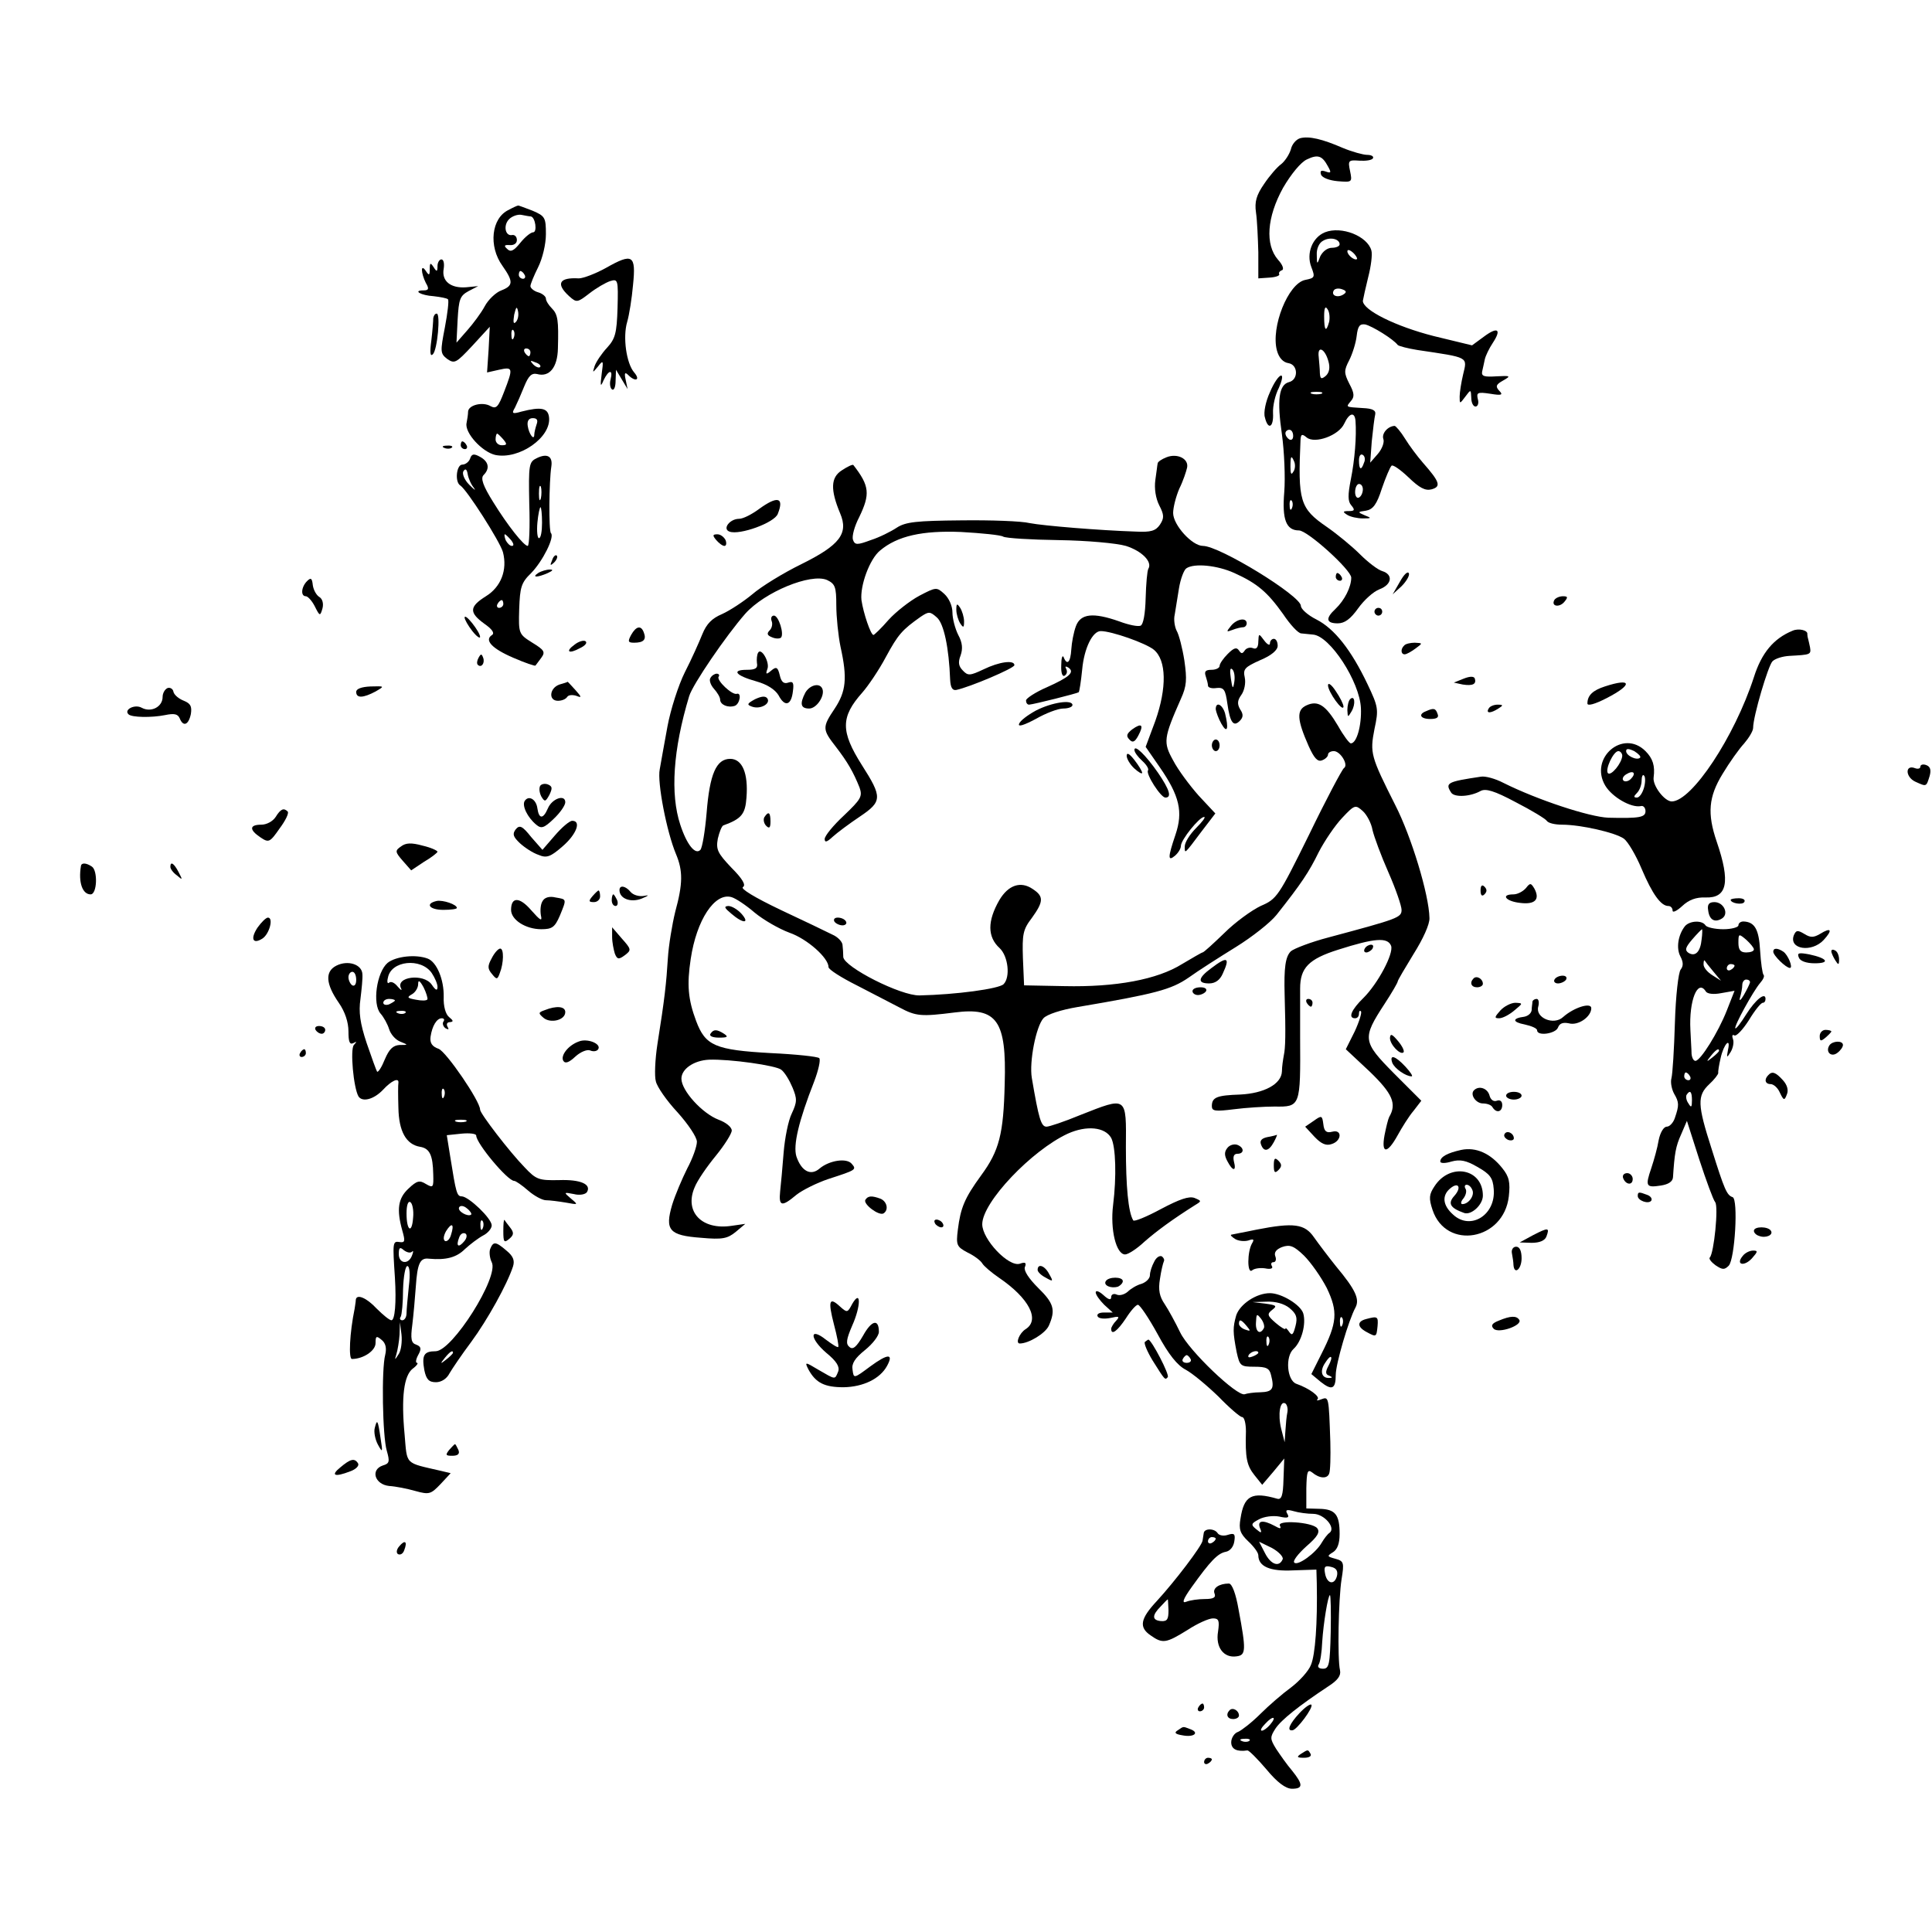 <?xml version="1.0" standalone="no"?>
<!DOCTYPE svg PUBLIC "-//W3C//DTD SVG 20010904//EN"
 "http://www.w3.org/TR/2001/REC-SVG-20010904/DTD/svg10.dtd">
<svg version="1.0" xmlns="http://www.w3.org/2000/svg"
 width="499pt" height="499pt" viewBox="0 0 499 499"
 preserveAspectRatio="xMidYMid meet">
<g transform="translate(0,499) scale(0.1,-0.1)"
fill="#000000" stroke="none">
<path d="M3358 4633 c-10 -3 -21 -15 -24 -29 -4 -13 -15 -30 -25 -38 -10 -7
-30 -30 -44 -51 -20 -29 -25 -46 -21 -74 3 -20 5 -66 6 -103 l0 -67 29 2 c16
1 27 5 25 9 -2 3 1 8 7 10 6 2 2 14 -10 27 -34 39 -29 110 13 186 21 36 46 66
61 73 29 14 40 10 55 -18 9 -16 8 -18 -6 -13 -12 4 -15 2 -12 -8 3 -8 21 -15
43 -17 37 -3 38 -3 32 26 -6 28 -4 29 24 27 16 -1 32 1 35 6 3 5 -4 9 -15 9
-10 0 -39 8 -63 18 -53 23 -87 31 -110 25z"/>
<path d="M1314 4448 c-45 -21 -53 -94 -16 -145 28 -40 28 -51 -3 -63 -14 -5
-34 -24 -43 -41 -9 -17 -30 -45 -45 -62 l-28 -32 3 60 c3 52 6 61 28 73 l25
13 -31 -3 c-40 -3 -64 16 -58 48 2 13 0 24 -6 24 -5 0 -10 -8 -10 -17 0 -15
-2 -16 -10 -3 -8 12 -10 12 -10 -5 0 -17 -2 -17 -10 -5 -14 21 -13 -5 0 -31 9
-15 7 -19 -6 -19 -29 0 -7 -13 26 -15 17 -2 34 -5 37 -8 3 -3 -1 -36 -8 -73
-12 -62 -12 -67 6 -81 19 -13 23 -11 65 34 l45 49 -3 -59 -4 -59 31 7 c36 8
37 5 13 -57 -15 -39 -20 -45 -35 -37 -20 12 -57 3 -58 -14 0 -7 -2 -20 -4 -30
-5 -25 40 -74 74 -82 62 -13 146 46 139 98 -3 23 -20 27 -71 14 -24 -7 -26 -5
-17 10 5 10 16 35 24 55 11 27 19 35 33 32 32 -9 53 17 54 66 2 73 0 88 -16
104 -8 8 -15 19 -15 25 0 5 -9 13 -20 16 -11 3 -20 11 -20 16 0 5 9 27 20 49
11 22 20 59 20 85 0 43 -2 47 -35 61 -19 7 -36 14 -37 13 -2 0 -13 -5 -24 -11z
m57 -17 c12 -2 17 -41 6 -41 -6 0 -21 -12 -33 -27 -17 -21 -25 -25 -34 -16 -9
8 -8 11 6 10 11 -1 19 4 19 13 0 8 -5 14 -12 13 -18 -4 -24 25 -8 41 8 8 23
13 32 11 10 -2 21 -4 24 -4z m-16 -151 c3 -5 1 -10 -4 -10 -6 0 -11 5 -11 10
0 6 2 10 4 10 3 0 8 -4 11 -10z m-23 -122 c-6 -6 -7 0 -4 19 5 21 7 23 10 9 2
-10 0 -22 -6 -28z m-5 -40 c-3 -8 -6 -5 -6 6 -1 11 2 17 5 13 3 -3 4 -12 1
-19z m43 -38 c0 -5 -2 -10 -4 -10 -3 0 -8 5 -11 10 -3 6 -1 10 4 10 6 0 11 -4
11 -10z m25 -38 c-3 -3 -11 0 -18 7 -9 10 -8 11 6 5 10 -3 15 -9 12 -12z m-9
-148 c-3 -9 -6 -21 -6 -26 0 -18 -14 1 -17 22 -2 13 3 20 13 20 11 0 14 -5 10
-16z m-86 -39 c10 -12 10 -15 -4 -15 -9 0 -16 7 -16 15 0 8 2 15 4 15 2 0 9
-7 16 -15z"/>
<path d="M3422 4390 c-32 -13 -49 -54 -35 -90 10 -26 9 -28 -16 -33 -44 -9
-89 -122 -73 -182 5 -19 16 -31 30 -33 25 -4 26 -43 1 -49 -26 -7 -31 -46 -18
-135 6 -44 9 -111 6 -149 -6 -71 5 -99 38 -99 22 0 135 -102 135 -122 0 -24
-17 -58 -41 -81 -26 -24 -24 -37 6 -37 18 0 33 11 53 39 15 21 39 43 55 49 32
12 36 38 7 47 -11 3 -37 23 -57 43 -21 21 -60 53 -86 71 -70 48 -75 67 -68
225 1 15 4 16 16 6 21 -17 83 5 97 36 13 28 27 31 29 7 3 -40 -2 -101 -12
-151 -8 -40 -8 -57 1 -67 10 -12 9 -15 -6 -15 -16 0 -17 -2 -4 -10 8 -5 26 -9
40 -9 23 0 23 1 5 8 -19 8 -19 9 3 12 18 3 28 16 41 57 10 29 21 55 25 59 3 4
23 -10 44 -30 28 -27 43 -35 59 -31 26 7 22 19 -22 69 -14 16 -35 44 -46 62
-11 18 -24 33 -27 33 -18 -1 -34 -20 -29 -34 3 -8 -3 -25 -14 -38 l-20 -23 4
55 c3 30 7 62 9 70 2 10 -7 15 -32 16 -46 3 -44 2 -31 18 10 11 9 21 -4 45
-14 28 -14 34 0 61 8 16 17 44 19 62 3 26 8 32 22 30 18 -4 73 -38 84 -53 3
-3 26 -9 51 -13 134 -20 129 -17 118 -63 -5 -21 -9 -47 -9 -57 0 -20 0 -20 15
0 14 19 14 18 15 -3 0 -13 5 -23 11 -23 6 0 9 9 6 19 -4 17 -1 19 32 14 30 -5
34 -3 23 8 -10 11 -8 16 10 26 21 12 20 13 -17 11 -31 -2 -39 0 -37 12 2 8 5
23 7 32 2 9 11 28 21 43 23 35 12 42 -24 15 l-30 -22 -99 24 c-98 25 -183 67
-183 91 1 6 7 34 14 62 7 27 11 58 8 68 -10 37 -77 64 -120 47z m38 -31 c0 -5
-9 -9 -20 -9 -12 0 -24 -10 -30 -22 -8 -22 -9 -22 -9 4 -1 15 6 31 16 36 18
11 43 5 43 -9z m45 -38 c-6 -5 -25 10 -25 20 0 5 6 4 14 -3 8 -7 12 -15 11
-17z m-36 -92 c-15 -9 -32 -2 -24 11 3 5 13 6 21 3 12 -4 13 -8 3 -14z m-36
-70 c-8 -29 -13 -23 -13 14 0 22 3 28 9 18 5 -7 6 -22 4 -32z m-2 -102 c5 -17
2 -30 -7 -38 -11 -9 -14 -8 -15 7 0 11 -2 29 -3 42 -4 31 16 22 25 -11z m-18
-84 c-7 -2 -19 -2 -25 0 -7 3 -2 5 12 5 14 0 19 -2 13 -5z m-73 -109 c0 -8 -4
-12 -10 -9 -5 3 -10 10 -10 16 0 5 5 9 10 9 6 0 10 -7 10 -16z m183 -69 c-7
-21 -13 -19 -13 6 0 11 4 18 10 14 5 -3 7 -12 3 -20z m-180 2 c3 -8 2 -20 -3
-26 -5 -9 -7 -4 -7 13 0 29 2 32 10 13z m177 -71 c0 -8 -4 -18 -10 -21 -5 -3
-10 3 -10 14 0 12 5 21 10 21 6 0 10 -6 10 -14z m-183 -48 c-3 -8 -6 -5 -6 6
-1 11 2 17 5 13 3 -3 4 -12 1 -19z"/>
<path d="M1565 4298 c-27 -15 -59 -27 -70 -27 -51 3 -60 -14 -25 -46 19 -17
21 -17 52 7 18 14 42 28 54 32 20 6 21 4 19 -70 -2 -65 -6 -79 -27 -102 -14
-15 -28 -36 -32 -47 -6 -19 -6 -19 9 -1 13 17 14 15 9 -20 -4 -32 -3 -35 5
-16 13 27 25 29 18 2 -3 -11 -1 -23 4 -26 5 -3 9 7 9 23 l1 28 15 -25 15 -25
-5 24 c-4 18 -2 21 7 12 18 -18 32 -13 15 7 -20 23 -30 91 -18 131 5 17 12 60
15 95 8 78 -1 83 -70 44z"/>
<path d="M1119 4168 c0 -7 -2 -33 -5 -58 -4 -30 -3 -42 4 -35 12 12 20 105 10
105 -5 0 -8 -6 -9 -12z"/>
<path d="M3280 3977 c-11 -24 -17 -53 -13 -65 8 -34 23 -26 21 11 -1 19 6 48
15 65 8 18 11 32 6 32 -6 0 -19 -19 -29 -43z"/>
<path d="M1190 3840 c0 -5 5 -10 11 -10 5 0 7 5 4 10 -3 6 -8 10 -11 10 -2 0
-4 -4 -4 -10z"/>
<path d="M1148 3833 c7 -3 16 -2 19 1 4 3 -2 6 -13 5 -11 0 -14 -3 -6 -6z"/>
<path d="M1214 3805 c-3 -8 -12 -15 -20 -15 -15 0 -20 -45 -5 -54 17 -11 102
-144 110 -172 12 -46 -5 -90 -44 -114 -43 -27 -44 -42 -4 -71 20 -14 27 -24
20 -29 -21 -13 -1 -35 55 -59 30 -13 56 -22 57 -20 2 2 8 11 15 20 11 15 8 20
-23 39 -35 22 -36 23 -34 87 2 56 5 68 31 93 30 31 61 93 51 103 -6 6 -5 133
1 172 4 26 -10 35 -37 22 -21 -10 -22 -16 -20 -119 2 -59 0 -108 -4 -108 -10
0 -52 53 -89 113 -27 43 -33 62 -25 70 17 17 13 35 -9 47 -16 9 -22 8 -26 -5z
m10 -75 c6 -9 1 -5 -12 8 -13 13 -19 29 -15 35 5 8 9 5 11 -8 2 -11 9 -27 16
-35z m173 -27 c-3 -10 -5 -4 -5 12 0 17 2 24 5 18 2 -7 2 -21 0 -30z m3 -63
c0 -22 -3 -40 -8 -40 -4 0 -6 18 -4 40 2 22 6 40 8 40 2 0 4 -18 4 -40z m-80
-45 c7 -9 8 -15 2 -15 -5 0 -12 7 -16 15 -3 8 -4 15 -2 15 2 0 9 -7 16 -15z
m-20 -165 c0 -5 -5 -10 -11 -10 -5 0 -7 5 -4 10 3 6 8 10 11 10 2 0 4 -4 4
-10z"/>
<path d="M3013 3809 c-13 -5 -23 -12 -23 -16 -1 -4 -3 -24 -6 -43 -3 -22 1
-47 10 -65 13 -25 13 -33 2 -50 -11 -16 -23 -20 -62 -18 -93 3 -239 15 -275
22 -20 5 -99 8 -176 7 -116 -1 -144 -4 -167 -19 -15 -10 -45 -25 -67 -32 -35
-13 -41 -13 -46 1 -3 9 4 35 16 58 29 60 27 81 -15 135 -2 2 -15 -4 -30 -14
-28 -18 -30 -49 -4 -111 22 -52 -1 -82 -100 -131 -47 -23 -104 -58 -127 -78
-23 -19 -58 -42 -78 -51 -26 -11 -40 -25 -51 -52 -8 -20 -28 -65 -45 -98 -17
-34 -37 -97 -45 -140 -8 -44 -17 -93 -20 -111 -7 -33 18 -162 42 -219 18 -43
18 -76 -2 -149 -8 -33 -17 -87 -19 -120 -4 -64 -8 -103 -27 -222 -6 -39 -8
-83 -4 -96 3 -14 28 -50 56 -80 27 -30 50 -64 50 -76 0 -12 -11 -43 -25 -69
-13 -26 -31 -68 -39 -94 -19 -65 -8 -79 75 -85 55 -5 68 -2 89 15 l25 21 -35
-5 c-77 -12 -123 36 -96 99 7 18 32 54 55 82 22 27 41 57 41 65 0 9 -15 21
-34 28 -42 16 -96 75 -96 106 0 25 32 47 71 49 54 2 174 -15 187 -26 9 -7 21
-27 29 -46 12 -29 12 -37 -2 -67 -9 -18 -18 -64 -21 -101 -3 -38 -7 -83 -9
-100 -4 -39 4 -41 42 -9 15 12 53 31 83 41 71 23 73 24 60 39 -13 16 -58 9
-83 -12 -23 -20 -47 -7 -60 31 -9 29 6 92 46 194 11 29 17 56 13 60 -4 4 -60
10 -124 13 -145 8 -170 19 -194 83 -21 56 -24 94 -14 160 15 101 62 172 105
160 11 -3 38 -21 60 -40 23 -19 63 -42 90 -52 46 -16 101 -65 101 -89 0 -6 33
-27 73 -47 39 -20 89 -46 110 -57 43 -23 56 -24 143 -13 109 14 134 -21 129
-184 -3 -130 -14 -173 -61 -237 -43 -59 -53 -84 -60 -140 -5 -40 -3 -44 25
-59 17 -8 34 -21 38 -28 4 -7 24 -24 43 -37 78 -53 107 -109 69 -133 -16 -10
-27 -37 -15 -37 23 0 66 26 75 46 18 41 13 58 -28 98 -24 24 -37 44 -34 53 5
12 1 14 -13 9 -29 -9 -97 63 -97 102 0 57 128 191 221 234 49 22 96 17 112
-11 12 -23 14 -101 5 -173 -8 -64 8 -128 31 -128 8 0 31 15 50 33 32 28 73 58
130 94 18 11 18 11 -1 19 -14 5 -38 -3 -87 -29 -37 -20 -69 -33 -71 -29 -13
21 -19 88 -19 189 1 133 4 131 -118 83 -41 -17 -80 -30 -87 -30 -14 0 -20 20
-38 126 -7 42 11 133 30 154 9 10 46 22 88 29 201 34 242 45 287 76 25 18 80
53 122 79 42 26 89 63 105 83 65 82 84 111 109 162 15 29 42 69 61 89 32 34
34 34 53 17 10 -9 22 -31 25 -49 4 -17 22 -66 41 -109 19 -43 34 -87 34 -97 0
-20 -9 -23 -188 -71 -46 -12 -90 -29 -98 -36 -14 -14 -18 -42 -16 -113 3 -101
2 -137 -2 -155 -2 -11 -5 -30 -5 -42 -1 -33 -46 -57 -108 -60 -60 -2 -73 -7
-73 -30 0 -13 9 -14 57 -8 31 4 78 7 105 7 67 -1 67 0 66 178 0 52 0 110 0
127 0 53 22 76 98 100 94 30 128 33 137 10 7 -20 -34 -97 -71 -134 -32 -31
-41 -53 -22 -53 6 0 10 5 10 12 0 6 2 9 5 6 3 -3 -4 -26 -16 -52 l-23 -46 62
-58 c59 -57 70 -83 50 -117 -3 -6 -8 -27 -12 -47 -9 -49 7 -49 34 0 11 20 29
49 41 63 l20 26 -71 71 c-81 82 -82 90 -24 179 19 29 34 55 34 58 0 3 19 35
41 71 24 38 42 77 41 93 -1 60 -47 211 -88 291 -64 127 -66 135 -54 197 11 51
10 57 -18 116 -42 88 -85 143 -132 167 -22 11 -40 27 -40 35 0 26 -210 155
-253 155 -28 0 -77 54 -77 85 0 14 7 42 16 63 10 20 18 45 20 54 5 23 -25 38
-53 27z m-422 -205 c7 -4 71 -8 143 -9 73 -1 150 -8 174 -15 41 -13 69 -41 58
-59 -3 -5 -6 -39 -7 -76 -1 -40 -6 -68 -13 -71 -7 -3 -31 2 -55 11 -68 24
-100 20 -112 -12 -6 -16 -11 -43 -12 -60 -2 -34 -11 -43 -20 -20 -3 6 -6 -3
-6 -21 -1 -20 3 -31 9 -27 6 4 7 11 4 17 -4 7 -2 8 5 4 18 -12 3 -25 -55 -51
-30 -13 -54 -29 -54 -34 0 -6 3 -11 8 -11 13 1 124 29 128 32 2 2 6 28 9 58 5
56 27 100 48 100 28 0 116 -31 137 -48 33 -27 34 -99 4 -184 l-25 -67 36 -52
c52 -75 61 -116 41 -175 -20 -59 -20 -70 -1 -54 8 7 15 18 15 25 0 16 48 75
60 75 5 0 -5 -13 -21 -29 -16 -16 -29 -37 -29 -47 0 -20 -2 -22 43 38 l36 47
-43 46 c-23 26 -53 66 -66 91 -26 47 -25 57 20 159 15 33 16 50 9 99 -5 32
-14 67 -20 77 -5 10 -8 29 -5 41 2 13 7 43 11 68 4 25 13 48 19 52 20 14 80 8
124 -12 60 -27 86 -50 126 -106 18 -27 39 -50 47 -50 8 -1 21 -2 30 -3 44 -3
121 -122 124 -190 2 -45 -11 -91 -26 -91 -4 0 -19 20 -33 45 -32 54 -52 67
-82 53 -26 -12 -24 -37 6 -105 14 -31 23 -41 34 -37 9 3 16 10 16 15 0 5 7 9
15 9 17 0 39 -36 26 -44 -5 -4 -46 -81 -90 -172 -79 -160 -83 -166 -125 -184
-23 -11 -66 -42 -94 -70 -28 -27 -53 -50 -56 -50 -2 0 -26 -14 -53 -30 -64
-40 -171 -60 -304 -57 l-104 2 -3 70 c-2 62 0 74 23 104 31 43 31 56 2 75 -31
21 -63 10 -86 -29 -31 -54 -31 -95 1 -124 22 -21 28 -75 10 -93 -12 -12 -123
-27 -217 -29 -49 -1 -194 73 -197 99 0 9 -1 24 -2 32 -1 8 -12 20 -26 26 -14
7 -74 36 -134 64 -67 32 -105 55 -97 59 8 5 -1 21 -30 50 -36 38 -40 47 -35
75 4 17 10 32 14 34 47 17 57 29 60 72 5 63 -11 100 -42 100 -36 0 -53 -39
-61 -140 -4 -47 -11 -89 -16 -95 -13 -14 -35 13 -52 65 -26 79 -19 193 23 332
9 30 95 156 145 213 50 56 169 105 211 87 21 -10 24 -18 24 -65 0 -30 5 -79
11 -108 18 -81 14 -115 -15 -159 -33 -49 -32 -54 3 -99 30 -39 45 -65 61 -105
8 -23 4 -30 -40 -72 -28 -26 -50 -53 -50 -61 0 -10 6 -8 21 6 11 10 43 34 70
52 58 39 58 50 5 133 -55 87 -55 124 1 187 15 17 43 58 61 92 32 59 42 70 90
104 21 14 24 14 42 -2 18 -16 31 -79 34 -160 1 -21 6 -29 16 -27 34 7 150 56
150 64 0 14 -39 9 -80 -11 -34 -16 -40 -17 -53 -3 -11 11 -13 21 -6 39 6 17 5
33 -6 53 -8 16 -15 42 -15 58 0 17 -9 37 -21 48 -20 18 -21 18 -65 -5 -24 -13
-60 -41 -79 -62 -19 -22 -37 -39 -39 -39 -7 0 -26 56 -31 90 -4 37 21 106 48
128 45 38 110 52 209 48 54 -3 103 -8 109 -12z"/>
<path d="M2470 3415 c0 -11 5 -27 10 -35 8 -12 10 -12 10 5 0 11 -5 27 -10 35
-8 12 -10 12 -10 -5z"/>
<path d="M1993 3386 c3 -7 1 -18 -5 -24 -8 -8 -7 -13 6 -18 9 -4 19 -4 23 -1
9 9 -6 57 -18 57 -6 0 -9 -6 -6 -14z"/>
<path d="M3179 3373 c-12 -15 -12 -16 4 -10 10 4 23 7 28 7 5 0 9 5 9 10 0 16
-26 12 -41 -7z"/>
<path d="M3250 3333 c0 -15 -5 -21 -14 -17 -8 3 -17 0 -21 -6 -6 -9 -9 -9 -15
0 -6 9 -13 7 -29 -9 -11 -11 -21 -25 -21 -31 0 -5 -9 -10 -21 -10 -15 0 -19
-4 -15 -16 3 -9 6 -20 6 -25 0 -5 10 -8 22 -6 19 2 23 -4 28 -40 7 -50 16 -61
32 -45 9 9 10 17 1 30 -8 14 -7 23 3 37 8 11 12 31 9 45 -5 22 0 27 40 45 29
12 45 26 45 37 0 10 -4 18 -10 18 -5 0 -10 -5 -10 -12 0 -6 -7 -3 -15 8 -14
19 -14 18 -15 -3z m-62 -104 c-3 -20 -5 -19 -9 9 -3 20 -2 29 4 23 5 -5 7 -19
5 -32z"/>
<path d="M1958 3304 c-3 -5 -4 -17 -3 -26 3 -14 -4 -18 -26 -18 -41 0 -29 -15
25 -30 28 -8 48 -21 57 -36 16 -31 33 -26 37 11 3 22 0 26 -12 22 -11 -4 -18
1 -22 19 -5 21 -9 23 -22 12 -13 -11 -15 -10 -10 4 7 17 -16 57 -24 42z"/>
<path d="M1835 3239 c-4 -5 0 -18 9 -28 9 -10 16 -22 16 -28 0 -13 20 -22 38
-16 13 5 18 35 5 31 -12 -4 -53 35 -47 44 3 4 1 8 -5 8 -5 0 -13 -5 -16 -11z"/>
<path d="M3430 3220 c0 -17 39 -71 40 -55 0 6 -9 24 -20 40 -11 17 -20 23 -20
15z"/>
<path d="M2080 3201 c-15 -29 -12 -41 10 -41 20 0 43 36 33 53 -8 14 -32 7
-43 -12z"/>
<path d="M1950 3184 c-20 -11 -22 -14 -8 -19 21 -8 49 7 40 21 -5 7 -15 6 -32
-2z"/>
<path d="M3487 3184 c-4 -4 -7 -17 -7 -28 1 -19 1 -20 11 -3 11 19 8 43 -4 31z"/>
<path d="M2676 3155 c-22 -12 -42 -27 -44 -35 -3 -8 13 -3 43 13 26 15 58 27
71 27 13 0 24 4 24 9 0 15 -53 7 -94 -14z"/>
<path d="M3140 3158 c1 -7 7 -24 15 -38 15 -26 19 -12 9 28 -7 23 -24 31 -24
10z"/>
<path d="M2924 3106 c-14 -11 -16 -17 -7 -26 8 -9 14 -7 23 10 15 28 9 34 -16
16z"/>
<path d="M3130 3065 c0 -8 5 -15 10 -15 6 0 10 7 10 15 0 8 -4 15 -10 15 -5 0
-10 -7 -10 -15z"/>
<path d="M2930 3053 c0 -6 9 -18 20 -28 11 -10 18 -21 15 -25 -6 -9 33 -70 45
-70 17 0 11 20 -19 64 -32 46 -61 74 -61 59z"/>
<path d="M2910 3038 c0 -8 9 -23 20 -33 11 -10 20 -15 20 -11 0 4 -9 19 -20
33 -13 17 -20 20 -20 11z"/>
<path d="M1974 2879 c-3 -6 -1 -16 5 -22 8 -8 11 -5 11 11 0 24 -5 28 -16 11z"/>
<path d="M2155 2610 c3 -5 13 -10 21 -10 8 0 12 5 9 10 -3 6 -13 10 -21 10 -8
0 -12 -4 -9 -10z"/>
<path d="M1960 3675 c-19 -14 -41 -25 -51 -25 -24 0 -44 -26 -25 -33 26 -10
117 23 125 46 17 43 -1 47 -49 12z"/>
<path d="M1850 3595 c7 -8 16 -15 21 -15 5 0 6 7 3 15 -4 8 -13 15 -21 15 -13
0 -13 -3 -3 -15z"/>
<path d="M1426 3543 c-6 -14 -5 -15 5 -6 7 7 10 15 7 18 -3 3 -9 -2 -12 -12z"/>
<path d="M1390 3510 c-18 -12 -2 -12 25 0 13 6 15 9 5 9 -8 0 -22 -4 -30 -9z"/>
<path d="M3616 3488 l-19 -33 23 21 c12 12 21 27 19 33 -3 7 -13 -3 -23 -21z"/>
<path d="M3450 3500 c0 -5 5 -10 11 -10 5 0 7 5 4 10 -3 6 -8 10 -11 10 -2 0
-4 -4 -4 -10z"/>
<path d="M793 3489 c-15 -15 -17 -39 -3 -39 5 0 16 -12 23 -26 13 -26 14 -26
20 -5 3 12 0 24 -8 29 -7 4 -15 17 -17 30 -2 19 -5 21 -15 11z"/>
<path d="M4015 3441 c-10 -17 12 -21 25 -6 10 12 10 15 -3 15 -9 0 -18 -4 -22
-9z"/>
<path d="M3550 3410 c0 -5 5 -10 10 -10 6 0 10 5 10 10 0 6 -4 10 -10 10 -5 0
-10 -4 -10 -10z"/>
<path d="M1200 3395 c0 -5 9 -21 20 -35 11 -14 20 -20 20 -15 0 6 -9 21 -20
35 -11 14 -20 21 -20 15z"/>
<path d="M1630 3350 c-9 -17 -8 -20 8 -20 24 0 32 8 25 26 -7 20 -20 17 -33
-6z"/>
<path d="M4630 3361 c-49 -20 -80 -57 -100 -120 -50 -154 -160 -320 -212 -321
-19 0 -50 41 -47 62 4 30 -2 49 -21 68 -58 58 -146 -18 -104 -89 18 -30 67
-58 92 -53 6 2 12 -4 12 -13 0 -16 -15 -19 -96 -17 -49 2 -183 46 -271 90 -21
11 -47 18 -58 16 -87 -13 -93 -16 -77 -41 8 -13 49 -11 76 4 13 7 35 1 91 -29
41 -21 77 -43 80 -48 4 -6 21 -10 40 -10 47 0 136 -20 159 -36 10 -7 31 -42
46 -78 28 -66 50 -96 69 -96 6 0 11 -5 11 -12 0 -6 11 -1 25 12 17 16 36 23
60 22 56 -2 65 39 29 144 -25 73 -21 116 15 175 18 30 43 65 56 79 12 14 23
32 23 40 0 30 39 161 50 172 7 7 26 13 44 14 54 3 56 3 53 22 -2 9 -4 19 -5
22 -1 3 -2 8 -2 12 2 10 -22 16 -38 9z m-394 -328 c-8 -8 -36 5 -36 17 0 7 6
7 21 0 11 -7 18 -14 15 -17z m-46 5 c-1 -19 -29 -53 -37 -45 -8 9 14 57 27 57
5 0 10 -6 10 -12z m22 -60 c-6 -6 -15 -8 -19 -4 -4 4 -1 11 7 16 19 12 27 3
12 -12z m34 -23 c-4 -14 -12 -25 -18 -25 -9 0 -9 3 0 12 7 7 12 21 12 32 0 10
3 17 6 13 4 -3 4 -18 0 -32z"/>
<path d="M1484 3325 c-25 -18 -15 -25 14 -9 13 6 20 14 14 18 -5 3 -18 -1 -28
-9z"/>
<path d="M3627 3323 c-10 -9 -9 -23 1 -23 5 0 17 7 28 15 19 14 19 14 -2 15
-11 0 -24 -3 -27 -7z"/>
<path d="M1236 3291 c-4 -7 -5 -15 -2 -18 9 -9 19 4 14 18 -4 11 -6 11 -12 0z"/>
<path d="M3780 3237 l-25 -10 23 -5 c26 -4 36 1 31 16 -3 6 -14 5 -29 -1z"/>
<path d="M1445 3222 c-26 -9 -29 -42 -4 -42 10 0 20 4 24 10 3 5 13 6 23 3 15
-6 15 -4 -2 15 -11 12 -20 22 -20 21 -1 -1 -10 -4 -21 -7z"/>
<path d="M4145 3217 c-31 -10 -45 -23 -45 -44 0 -7 19 -2 50 14 68 35 65 53
-5 30z"/>
<path d="M433 3213 c-7 -3 -13 -13 -13 -23 0 -26 -30 -41 -54 -28 -18 10 -47
-5 -34 -17 8 -8 59 -9 94 -2 24 5 33 3 38 -8 9 -23 23 -18 29 11 3 20 -1 27
-18 34 -13 5 -25 15 -27 23 -1 8 -9 12 -15 10z"/>
<path d="M920 3203 c0 -17 18 -16 50 1 24 14 24 14 -13 13 -23 -1 -37 -6 -37
-14z"/>
<path d="M3845 3160 c-8 -13 5 -13 25 0 13 8 13 10 -2 10 -9 0 -20 -4 -23 -10z"/>
<path d="M3683 3153 c-21 -8 -14 -20 11 -20 17 0 23 4 19 13 -5 15 -10 16 -30
7z"/>
<path d="M4960 3010 c0 -5 -6 -7 -14 -4 -26 10 -25 -23 1 -35 29 -13 28 -14
37 15 4 15 2 24 -9 28 -8 3 -15 1 -15 -4z"/>
<path d="M1395 2960 c-3 -6 -2 -17 3 -27 9 -15 11 -14 21 4 8 17 8 22 -4 27
-8 3 -17 1 -20 -4z"/>
<path d="M1355 2921 c-7 -12 7 -42 30 -61 13 -11 20 -9 45 15 17 16 30 35 30
43 0 21 -34 10 -45 -16 -12 -28 -23 -28 -27 0 -3 24 -23 35 -33 19z"/>
<path d="M712 2880 c-7 -11 -23 -20 -37 -20 -31 0 -32 -13 -2 -33 21 -14 24
-13 49 23 15 20 25 40 21 44 -10 10 -18 7 -31 -14z"/>
<path d="M1433 2832 l-32 -37 -29 33 c-23 29 -30 32 -40 20 -9 -12 -7 -19 11
-36 12 -11 33 -25 48 -30 21 -9 31 -5 62 22 36 31 49 66 25 66 -7 0 -27 -17
-45 -38z"/>
<path d="M1036 2804 c-16 -11 -16 -14 4 -37 l22 -25 33 22 c19 11 34 23 35 26
0 3 -17 11 -39 16 -29 8 -43 7 -55 -2z"/>
<path d="M209 2753 c-7 -42 4 -73 25 -73 17 0 19 62 3 72 -15 10 -27 10 -28 1z"/>
<path d="M440 2751 c0 -5 7 -15 17 -22 15 -13 15 -12 4 9 -12 23 -21 28 -21
13z"/>
<path d="M3824 2690 c0 -13 4 -16 10 -10 7 7 7 13 0 20 -6 6 -10 3 -10 -10z"/>
<path d="M3941 2696 c-8 -9 -22 -16 -32 -16 -34 0 -20 -18 17 -22 39 -5 52 9
37 37 -9 15 -11 15 -22 1z"/>
<path d="M1600 2691 c0 -22 29 -33 57 -22 19 8 21 10 6 7 -12 -2 -27 2 -34 10
-13 16 -29 19 -29 5z"/>
<path d="M1530 2675 c-10 -12 -10 -15 4 -15 9 0 16 7 16 15 0 8 -2 15 -4 15
-2 0 -9 -7 -16 -15z"/>
<path d="M1401 2662 c-5 -8 -6 -24 -4 -36 4 -17 -1 -14 -25 13 -30 35 -52 35
-52 1 0 -26 38 -50 78 -50 28 0 35 5 48 35 18 44 18 42 -11 47 -16 4 -29 0
-34 -10z"/>
<path d="M1580 2665 c0 -8 4 -15 10 -15 5 0 7 7 4 15 -4 8 -8 15 -10 15 -2 0
-4 -7 -4 -15z"/>
<path d="M1128 2663 c-31 -7 -19 -23 17 -23 19 0 35 2 35 5 0 9 -36 21 -52 18z"/>
<path d="M4470 2666 c0 -9 30 -14 35 -6 4 6 -3 10 -14 10 -12 0 -21 -2 -21 -4z"/>
<path d="M4412 2638 c3 -24 17 -32 36 -20 18 12 4 42 -20 42 -14 0 -19 -6 -16
-22z"/>
<path d="M1889 2630 c30 -26 49 -26 26 0 -10 11 -25 20 -34 20 -12 -1 -10 -5
8 -20z"/>
<path d="M665 2594 c-19 -29 -12 -44 13 -28 18 12 29 54 14 54 -5 0 -17 -12
-27 -26z"/>
<path d="M4352 2598 c-18 -23 -23 -57 -12 -78 8 -15 8 -25 1 -34 -6 -7 -13
-69 -15 -137 -2 -68 -6 -133 -9 -144 -3 -11 1 -29 7 -40 13 -22 13 -30 2 -62
-4 -13 -14 -23 -21 -23 -8 0 -17 -15 -21 -35 -3 -19 -12 -51 -19 -72 -16 -47
-14 -51 25 -45 19 3 30 10 31 21 4 62 7 80 21 111 l15 35 32 -100 c18 -55 36
-104 41 -110 9 -11 -3 -132 -14 -143 -3 -3 4 -12 15 -20 18 -12 23 -12 34 -1
16 17 25 172 10 177 -15 5 -21 19 -54 124 -37 115 -38 138 -6 168 13 12 23 25
23 29 -1 3 2 21 6 38 8 37 27 56 19 21 -4 -21 -3 -21 7 -5 6 10 9 25 6 33 -3
8 -2 13 3 10 5 -4 22 14 38 39 15 25 31 45 36 45 4 0 7 4 7 10 0 19 -26 -2
-50 -40 -13 -21 -26 -38 -28 -36 -4 5 46 96 64 117 8 9 12 18 9 21 -3 3 -7 31
-9 63 -3 55 -14 74 -43 75 -7 0 -13 -4 -13 -10 0 -5 -18 -10 -39 -10 -22 0
-43 5 -46 10 -9 14 -41 12 -53 -2z m43 -34 c-3 -32 -16 -46 -34 -35 -10 7 -8
14 10 35 12 14 24 26 25 26 1 0 1 -12 -1 -26z m135 -26 c0 -5 -9 -8 -20 -8
-15 0 -20 7 -20 25 0 24 1 24 20 8 11 -10 20 -21 20 -25z m-105 -57 l20 -24
-22 14 c-13 8 -23 20 -23 28 0 8 1 12 3 10 1 -2 11 -15 22 -28z m55 15 c0 -3
-4 -8 -10 -11 -5 -3 -10 -1 -10 4 0 6 5 11 10 11 6 0 10 -2 10 -4z m40 -43
c-1 -5 -8 -19 -16 -33 -8 -14 -13 -17 -10 -7 3 10 6 25 6 33 0 8 5 14 10 14 6
0 10 -3 10 -7z m-114 -24 c4 -6 20 -8 40 -4 l34 6 -20 -51 c-22 -56 -68 -130
-81 -130 -5 0 -9 8 -10 18 0 9 -2 37 -3 62 -4 76 19 133 40 99z m34 -153 c0
-2 -8 -10 -17 -17 -16 -13 -17 -12 -4 4 13 16 21 21 21 13z m-75 -66 c3 -5 1
-10 -4 -10 -6 0 -11 5 -11 10 0 6 2 10 4 10 3 0 8 -4 11 -10z m5 -62 c0 -18
-2 -20 -9 -8 -6 8 -7 18 -5 22 9 14 14 9 14 -14z"/>
<path d="M1581 2570 c0 -14 4 -33 7 -43 6 -15 10 -16 26 -4 17 13 17 15 -8 43
l-25 29 0 -25z"/>
<path d="M4633 2574 c-13 -36 46 -45 77 -12 24 26 20 34 -9 16 -17 -10 -25
-10 -41 0 -17 10 -21 10 -27 -4z"/>
<path d="M3525 2540 c-3 -5 -2 -10 4 -10 5 0 13 5 16 10 3 6 2 10 -4 10 -5 0
-13 -4 -16 -10z"/>
<path d="M1270 2515 c-11 -20 -11 -27 1 -41 12 -15 14 -14 20 3 10 25 11 63 1
63 -5 0 -15 -11 -22 -25z"/>
<path d="M4580 2532 c0 -10 33 -42 43 -42 9 0 -5 34 -17 42 -15 10 -26 10 -26
0z"/>
<path d="M4730 2533 c0 -4 5 -15 10 -23 8 -13 10 -13 10 2 0 9 -4 20 -10 23
-5 3 -10 3 -10 -2z"/>
<path d="M4646 2517 c3 -9 19 -15 41 -15 41 0 33 13 -14 23 -27 5 -32 4 -27
-8z"/>
<path d="M1001 2503 c-28 -24 -40 -106 -18 -131 8 -9 18 -27 22 -40 4 -13 16
-27 28 -32 22 -9 22 -9 -1 -9 -17 -1 -27 -11 -38 -37 -8 -20 -17 -34 -20 -32
-2 3 -14 36 -27 74 -17 51 -21 80 -16 114 3 25 6 53 5 64 -1 25 -37 37 -67 22
-30 -15 -28 -47 6 -96 16 -23 25 -50 25 -74 0 -27 3 -35 13 -30 9 5 9 4 1 -5
-10 -11 -1 -111 12 -133 10 -15 39 -8 63 17 22 24 42 33 40 18 -1 -5 -1 -33 0
-64 1 -61 20 -95 56 -101 25 -4 33 -22 34 -71 1 -34 0 -36 -19 -25 -16 10 -23
9 -45 -12 -27 -25 -31 -54 -16 -108 8 -28 7 -32 -7 -30 -18 3 -18 -1 -12 -92
4 -64 0 -110 -9 -110 -5 0 -22 14 -38 30 -26 28 -52 39 -54 23 0 -5 -2 -15 -3
-23 -13 -63 -16 -130 -7 -130 29 0 61 21 61 41 0 18 2 20 16 8 10 -8 13 -21 9
-38 -10 -38 -7 -211 4 -248 8 -28 7 -33 -10 -38 -33 -11 -21 -49 16 -53 17 -1
47 -7 68 -13 36 -10 40 -8 65 18 l26 28 -25 6 c-95 22 -87 14 -94 94 -9 96 -2
152 21 170 11 8 15 15 11 15 -4 0 -3 9 3 20 9 16 8 22 -5 27 -13 4 -15 15 -10
52 3 25 7 69 9 98 4 60 11 75 34 72 44 -4 71 3 93 25 13 12 34 28 47 35 12 6
22 18 22 26 0 18 -59 74 -77 75 -13 0 -15 8 -30 102 l-9 56 38 4 c21 2 38 0
38 -5 0 -20 81 -117 98 -117 4 0 20 -11 36 -25 16 -14 37 -25 46 -25 10 0 33
-3 51 -6 33 -6 33 -6 14 10 -20 17 -19 17 7 12 15 -4 30 -1 34 5 12 20 -16 33
-72 31 -52 -1 -59 1 -89 33 -39 40 -115 139 -115 149 0 22 -87 149 -107 157
-17 6 -23 15 -21 31 4 28 16 48 29 48 6 0 8 -4 4 -9 -3 -5 0 -13 6 -17 8 -4 9
-3 5 4 -4 7 -1 12 6 12 10 1 9 4 -2 13 -9 7 -15 28 -14 52 1 45 -18 90 -41 99
-31 12 -83 6 -104 -11z m114 -26 c8 -12 15 -28 15 -36 0 -11 -5 -9 -15 6 -21
30 -95 20 -79 -10 3 -7 -1 -4 -9 5 -8 10 -17 14 -22 10 -4 -4 -6 2 -3 13 8 44
85 52 113 12z m-195 -18 c0 -11 -4 -17 -10 -14 -5 3 -10 13 -10 21 0 8 5 14
10 14 6 0 10 -9 10 -21z m184 -50 c-2 -4 -15 -4 -30 -1 -22 4 -24 6 -10 14 9
5 16 17 16 26 0 12 4 10 14 -8 7 -14 11 -28 10 -31z m-84 -3 c0 -2 -7 -6 -15
-10 -8 -3 -15 -1 -15 4 0 6 7 10 15 10 8 0 15 -2 15 -4z m27 -32 c-3 -3 -12
-4 -19 -1 -8 3 -5 6 6 6 11 1 17 -2 13 -5z m100 -216 c-3 -8 -6 -5 -6 6 -1 11
2 17 5 13 3 -3 4 -12 1 -19z m56 -65 c-7 -2 -19 -2 -25 0 -7 3 -2 5 12 5 14 0
19 -2 13 -5z m-136 -248 c-3 -43 -17 -34 -17 11 0 21 4 33 10 29 5 -3 9 -21 7
-40z m150 8 c-8 -7 -37 9 -31 19 3 5 12 4 20 -3 8 -6 13 -14 11 -16z m30 -35
c-3 -8 -6 -5 -6 6 -1 11 2 17 5 13 3 -3 4 -12 1 -19z m-82 -17 c-3 -12 -11
-19 -16 -16 -5 4 -3 14 3 25 15 24 22 19 13 -9z m34 -17 c-15 -18 -22 -13 -13
10 3 9 10 13 16 10 5 -3 4 -12 -3 -20z m-135 -27 c4 4 4 0 0 -10 -9 -24 -34
-21 -34 4 0 17 3 19 13 10 8 -6 17 -8 21 -4z m-8 -89 c-3 -29 -6 -61 -6 -70 0
-10 -5 -18 -11 -18 -5 0 -8 4 -4 9 3 6 6 37 6 70 1 34 6 61 11 61 6 0 8 -20 4
-52z m-26 -175 c-11 -17 -11 -17 -6 0 3 10 7 33 8 50 l1 32 4 -32 c2 -18 -1
-41 -7 -50z"/>
<path d="M3128 2489 c-34 -25 -36 -39 -5 -39 16 0 28 9 35 25 20 43 12 46 -30
14z"/>
<path d="M3806 2463 c-11 -11 -6 -23 9 -23 8 0 15 4 15 9 0 13 -16 22 -24 14z"/>
<path d="M4015 2460 c-3 -5 1 -10 9 -10 8 0 18 5 21 10 3 6 -1 10 -9 10 -8 0
-18 -4 -21 -10z"/>
<path d="M3080 2430 c0 -5 6 -10 14 -10 8 0 18 5 21 10 3 6 -3 10 -14 10 -12
0 -21 -4 -21 -10z"/>
<path d="M3375 2400 c3 -5 8 -10 11 -10 2 0 4 5 4 10 0 6 -5 10 -11 10 -5 0
-7 -4 -4 -10z"/>
<path d="M3958 2403 c0 -5 -2 -14 -2 -22 -1 -8 -9 -15 -19 -17 -32 -4 -31 -14
1 -20 18 -4 32 -10 32 -15 0 -16 48 -9 54 7 4 11 13 14 28 11 24 -7 58 17 58
39 0 16 -45 2 -73 -23 -24 -22 -72 -2 -64 27 3 11 1 20 -4 20 -5 0 -10 -3 -11
-7z"/>
<path d="M3875 2380 c-15 -17 -16 -20 -3 -20 9 0 26 9 39 20 23 19 23 19 3 20
-11 0 -29 -9 -39 -20z"/>
<path d="M1407 2381 c-17 -6 -17 -8 -3 -20 18 -15 56 -6 56 15 0 15 -23 17
-53 5z"/>
<path d="M815 2330 c3 -5 10 -10 16 -10 5 0 9 5 9 10 0 6 -7 10 -16 10 -8 0
-12 -4 -9 -10z"/>
<path d="M1835 2320 c-4 -6 6 -10 22 -10 22 0 25 2 13 10 -19 12 -27 12 -35 0z"/>
<path d="M4700 2314 c0 -14 3 -14 15 -4 8 7 15 14 15 16 0 2 -7 4 -15 4 -8 0
-15 -7 -15 -16z"/>
<path d="M3590 2309 c0 -17 27 -45 35 -37 3 3 -3 16 -14 29 -16 19 -20 20 -21
8z"/>
<path d="M1495 2300 c-28 -10 -48 -37 -40 -50 5 -8 15 -4 31 11 13 12 30 19
38 16 9 -4 18 -2 21 3 9 14 -28 29 -50 20z"/>
<path d="M4725 2290 c-11 -17 5 -32 21 -19 8 6 14 15 14 20 0 12 -27 11 -35
-1z"/>
<path d="M775 2270 c-3 -5 -1 -10 4 -10 6 0 11 5 11 10 0 6 -2 10 -4 10 -3 0
-8 -4 -11 -10z"/>
<path d="M3596 2245 c6 -15 35 -35 50 -35 4 0 -3 11 -16 25 -26 28 -42 33 -34
10z"/>
<path d="M4567 2213 c-11 -11 -8 -23 6 -23 8 0 19 -10 24 -22 10 -21 12 -21
18 -5 5 11 1 25 -10 37 -19 21 -28 24 -38 13z"/>
<path d="M3807 2174 c-11 -11 5 -34 23 -34 11 0 22 -4 25 -10 10 -16 25 -12
25 6 0 10 -6 14 -14 11 -8 -3 -16 2 -19 14 -5 18 -27 26 -40 13z"/>
<path d="M3890 2160 c0 -5 9 -10 20 -10 11 0 20 5 20 10 0 6 -9 10 -20 10 -11
0 -20 -4 -20 -10z"/>
<path d="M3393 2095 l-22 -15 24 -26 c17 -18 30 -24 44 -19 27 8 28 39 2 32
-15 -4 -21 1 -23 19 -3 23 -4 24 -25 9z"/>
<path d="M3886 2061 c-3 -5 1 -11 9 -15 8 -3 15 -1 15 4 0 13 -18 22 -24 11z"/>
<path d="M3273 2053 c-14 -3 -20 -9 -16 -19 7 -20 20 -18 33 6 6 11 9 19 8 19
-2 -1 -13 -4 -25 -6z"/>
<path d="M3170 2025 c-8 -10 -8 -19 0 -34 14 -27 24 -27 17 -1 -3 13 0 20 9
20 18 0 18 16 0 23 -8 3 -20 0 -26 -8z"/>
<path d="M3774 2020 c-36 -8 -54 -18 -54 -30 0 -5 13 -5 29 0 22 6 38 3 67
-14 32 -18 40 -28 42 -57 6 -67 -60 -108 -105 -66 -27 24 -29 49 -8 67 22 19
31 3 11 -19 -17 -19 -11 -31 26 -44 18 -6 48 21 48 45 0 70 -85 86 -125 24
-14 -21 -15 -31 -5 -61 35 -105 184 -79 197 35 4 36 1 51 -17 73 -30 38 -68
55 -106 47z m29 -104 c6 -14 -10 -36 -26 -36 -5 0 -4 7 3 15 6 8 9 19 5 25 -3
5 -2 10 3 10 6 0 12 -6 15 -14z"/>
<path d="M3290 1980 c0 -19 3 -21 12 -12 9 9 9 15 0 24 -9 9 -12 7 -12 -12z"/>
<path d="M4192 1948 c6 -18 25 -21 25 -3 0 8 -7 15 -14 15 -8 0 -13 -5 -11
-12z"/>
<path d="M4230 1901 c0 -12 28 -22 35 -12 3 5 -2 12 -11 15 -21 8 -24 8 -24
-3z"/>
<path d="M2235 1891 c-6 -11 35 -42 47 -35 14 9 9 31 -8 38 -22 8 -32 8 -39
-3z"/>
<path d="M1300 1810 c0 -28 2 -31 15 -20 12 10 13 16 3 29 -7 9 -14 18 -15 20
-2 2 -3 -10 -3 -29z"/>
<path d="M2415 1830 c3 -5 11 -10 16 -10 6 0 7 5 4 10 -3 6 -11 10 -16 10 -6
0 -7 -4 -4 -10z"/>
<path d="M3245 1814 c-33 -7 -62 -12 -65 -13 -3 -1 2 -6 10 -11 8 -5 23 -7 34
-4 14 5 16 3 10 -7 -13 -22 -13 -81 0 -70 6 5 21 7 34 5 14 -3 21 0 17 6 -3 5
-2 10 4 10 6 0 8 7 5 15 -4 10 2 18 17 24 20 7 30 4 57 -22 18 -18 44 -55 59
-84 29 -61 27 -89 -14 -170 l-26 -52 24 -20 c29 -23 39 -19 39 18 0 28 33 141
51 174 11 21 1 45 -50 106 -20 25 -45 58 -57 75 -24 35 -52 39 -149 20z m222
-246 c-3 -8 -6 -5 -6 6 -1 11 2 17 5 13 3 -3 4 -12 1 -19z m-36 -106 c-8 -15
-8 -22 2 -25 9 -4 9 -6 0 -6 -19 -1 -25 17 -11 38 16 26 23 19 9 -7z"/>
<path d="M3960 1800 l-35 -19 31 -1 c21 0 34 6 38 16 9 24 5 24 -34 4z"/>
<path d="M4530 1811 c0 -5 6 -11 13 -13 17 -7 38 2 31 13 -7 12 -44 12 -44 0z"/>
<path d="M1266 1764 c-3 -8 -1 -24 4 -34 20 -37 -102 -230 -145 -230 -30 0
-36 -10 -29 -49 5 -24 12 -31 30 -31 14 0 28 9 35 23 7 12 32 49 56 81 42 57
93 149 108 195 5 16 0 27 -17 41 -28 24 -34 24 -42 4z m-96 -268 c0 -2 -8 -10
-17 -17 -16 -13 -17 -12 -4 4 13 16 21 21 21 13z"/>
<path d="M3905 1753 c2 -10 4 -24 4 -30 2 -27 21 -11 21 17 0 19 -5 30 -14 30
-8 0 -13 -8 -11 -17z"/>
<path d="M4501 1746 c-19 -23 4 -28 24 -6 15 17 16 20 3 20 -9 0 -21 -6 -27
-14z"/>
<path d="M2981 1731 c-6 -11 -11 -26 -11 -35 0 -8 -10 -18 -22 -22 -12 -3 -28
-13 -35 -20 -8 -7 -20 -11 -28 -8 -8 4 -15 1 -15 -6 0 -9 -7 -7 -20 5 -11 10
-20 13 -20 7 0 -6 10 -20 22 -32 l22 -20 -23 0 c-12 0 -19 -4 -16 -10 3 -6 18
-7 33 -4 22 5 25 4 15 -7 -7 -7 -13 -17 -13 -21 0 -18 16 -6 38 27 12 19 26
35 31 35 5 0 28 -34 51 -76 28 -52 51 -81 73 -92 18 -10 55 -41 84 -69 28 -29
56 -53 61 -53 6 0 10 -17 10 -37 -2 -68 2 -88 22 -113 l20 -25 29 34 28 34 -2
-54 c-1 -41 -5 -53 -16 -50 -66 19 -86 8 -95 -51 -5 -28 -1 -39 20 -59 14 -13
26 -29 26 -36 0 -29 30 -42 90 -39 l60 2 1 -35 c2 -104 -4 -185 -15 -211 -6
-16 -30 -42 -51 -58 -22 -16 -58 -47 -80 -69 -22 -22 -48 -42 -57 -46 -10 -3
-18 -16 -18 -27 0 -18 15 -25 42 -21 4 0 26 -22 49 -49 28 -34 50 -50 66 -50
29 0 29 11 0 47 -13 15 -31 41 -41 56 -16 26 -16 30 -2 52 15 23 62 60 136
109 25 16 34 28 31 42 -7 30 -4 184 4 235 7 43 6 47 -16 53 -22 6 -22 7 -6 17
11 7 17 22 17 47 0 50 -11 64 -52 65 l-34 1 0 52 c1 43 3 50 15 41 19 -16 39
-17 44 -3 3 7 4 44 3 82 -4 117 -4 117 -23 110 -10 -4 -14 -4 -10 0 7 7 -21
28 -55 40 -24 9 -29 70 -7 90 21 19 33 65 25 92 -7 22 -56 52 -86 52 -35 0
-77 -28 -87 -57 -9 -32 -9 -43 1 -95 8 -36 10 -38 46 -38 31 0 39 -4 43 -22 9
-35 4 -43 -28 -44 -16 0 -35 -3 -40 -5 -19 -7 -144 112 -167 160 -12 25 -30
58 -40 73 -13 19 -17 36 -12 65 3 21 8 41 10 45 2 4 0 9 -5 13 -6 3 -15 -3
-20 -14z m349 -119 c18 -15 22 -24 16 -47 -6 -23 -9 -26 -17 -14 -5 7 -9 11
-9 7 0 -3 -11 3 -25 15 -22 19 -23 23 -9 34 13 10 11 12 -18 16 l-33 4 36 1
c23 1 45 -5 59 -16z m-66 -53 c-10 -18 -22 -8 -20 16 1 22 2 23 13 9 7 -9 10
-21 7 -25z m-44 6 c11 -13 10 -14 -4 -9 -9 3 -16 10 -16 15 0 13 6 11 20 -6z
m57 -47 c-3 -8 -6 -5 -6 6 -1 11 2 17 5 13 3 -3 4 -12 1 -19z m-27 -22 c0 -2
-7 -7 -16 -10 -8 -3 -12 -2 -9 4 6 10 25 14 25 6z m-175 -16 c3 -5 -1 -10 -10
-10 -9 0 -13 5 -10 10 3 6 8 10 10 10 2 0 7 -4 10 -10z m250 -138 c-2 -9 -4
-30 -5 -47 l-2 -30 -9 35 c-9 37 -3 74 11 65 4 -3 7 -13 5 -23z m67 -262 c28
0 59 -36 42 -49 -5 -3 -14 -15 -20 -25 -15 -27 -62 -61 -71 -52 -5 4 10 23 31
42 29 25 36 37 28 47 -13 16 -106 22 -96 6 4 -8 0 -8 -14 0 -30 16 -45 14 -38
-5 6 -14 4 -15 -9 -4 -15 12 -14 15 7 26 13 7 36 10 52 7 22 -5 27 -3 21 7 -6
10 -2 12 16 7 13 -4 36 -7 51 -7z m-79 -117 c-9 -22 -31 -14 -46 16 l-15 29
33 -16 c18 -10 30 -23 28 -29z m140 -44 c-7 -25 -27 -19 -31 9 -3 16 1 19 16
15 14 -3 18 -11 15 -24z m-16 -144 c-2 -84 -4 -95 -20 -95 -11 0 -15 5 -11 11
4 6 8 32 9 58 3 48 15 121 20 121 2 0 3 -43 2 -95z m-157 -240 c-7 -8 -16 -15
-21 -15 -5 0 -1 8 9 18 20 22 31 19 12 -3z m-53 -41 c-3 -3 -12 -4 -19 -1 -8
3 -5 6 6 6 11 1 17 -2 13 -5z"/>
<path d="M2680 1710 c0 -5 9 -14 21 -20 19 -11 20 -10 9 9 -11 22 -30 29 -30
11z"/>
<path d="M2856 1681 c-7 -11 14 -20 32 -14 6 3 12 9 12 14 0 12 -37 12 -44 0z"/>
<path d="M2201 1622 c-12 -23 -13 -23 -32 -6 -27 25 -31 15 -15 -47 8 -30 13
-56 11 -58 -2 -2 -16 7 -32 19 -43 34 -42 3 1 -34 27 -22 35 -36 31 -48 -9
-22 -6 -22 -51 4 -35 21 -36 21 -26 1 19 -35 42 -46 91 -46 51 1 94 22 112 55
18 33 2 32 -43 -1 -43 -32 -43 -32 -46 -9 -3 16 6 30 32 51 20 16 36 37 36 47
0 35 -19 30 -41 -10 -17 -29 -26 -37 -35 -29 -10 8 -8 20 7 55 23 51 23 96 0
56z"/>
<path d="M3528 1583 c-23 -6 -23 -20 1 -33 26 -14 26 -14 29 15 2 25 0 26 -30
18z"/>
<path d="M3871 1579 c-18 -7 -21 -13 -13 -21 13 -13 75 9 66 23 -7 11 -22 11
-53 -2z"/>
<path d="M2957 1524 c-3 -3 6 -25 20 -48 32 -51 32 -51 39 -43 6 5 -42 97 -50
97 -1 0 -5 -3 -9 -6z"/>
<path d="M968 1302 c-3 -10 1 -30 8 -43 12 -22 13 -21 7 16 -7 48 -9 51 -15
27z"/>
<path d="M1160 1245 c-10 -13 -9 -15 8 -15 15 0 20 5 16 15 -4 8 -7 15 -9 15
-1 0 -8 -7 -15 -15z"/>
<path d="M879 1200 c-26 -21 -15 -26 26 -10 14 5 23 14 20 20 -9 15 -20 12
-46 -10z"/>
<path d="M3109 1030 c-1 -5 -2 -14 -3 -19 -1 -13 -72 -106 -118 -156 -43 -46
-47 -68 -16 -89 31 -22 40 -20 95 14 26 17 55 30 66 30 15 0 17 -6 13 -34 -7
-41 15 -69 48 -64 24 3 25 15 5 121 -7 41 -17 67 -25 67 -25 0 -43 -12 -37
-26 4 -10 -3 -14 -25 -14 -17 0 -38 -3 -48 -7 -12 -5 -9 6 14 38 48 67 67 87
88 91 11 2 20 13 22 27 3 19 0 22 -16 17 -11 -4 -23 -2 -27 4 -8 13 -35 13
-36 0z m31 -14 c0 -3 -4 -8 -10 -11 -5 -3 -10 -1 -10 4 0 6 5 11 10 11 6 0 10
-2 10 -4z m-122 -185 c0 -23 -3 -29 -19 -28 -24 2 -24 15 -1 38 9 10 17 18 18
18 1 1 1 -12 2 -28z"/>
<path d="M1031 996 c-7 -8 -8 -17 -3 -20 6 -3 13 1 16 10 9 23 2 28 -13 10z"/>
<path d="M3095 580 c-3 -5 -1 -10 4 -10 6 0 11 5 11 10 0 6 -2 10 -4 10 -3 0
-8 -4 -11 -10z"/>
<path d="M3356 565 c-26 -28 -33 -46 -18 -44 11 0 55 59 49 66 -3 3 -17 -7
-31 -22z"/>
<path d="M3176 573 c-11 -11 -6 -23 9 -23 8 0 15 4 15 9 0 13 -16 22 -24 14z"/>
<path d="M3042 521 c-10 -6 -7 -10 12 -13 30 -6 45 7 20 16 -19 7 -16 8 -32
-3z"/>
<path d="M3360 460 c-12 -8 -10 -10 8 -10 13 0 20 4 17 10 -7 12 -6 12 -25 0z"/>
<path d="M3110 439 c0 -5 5 -7 10 -4 6 3 10 8 10 11 0 2 -4 4 -10 4 -5 0 -10
-5 -10 -11z"/>
</g>
</svg>
